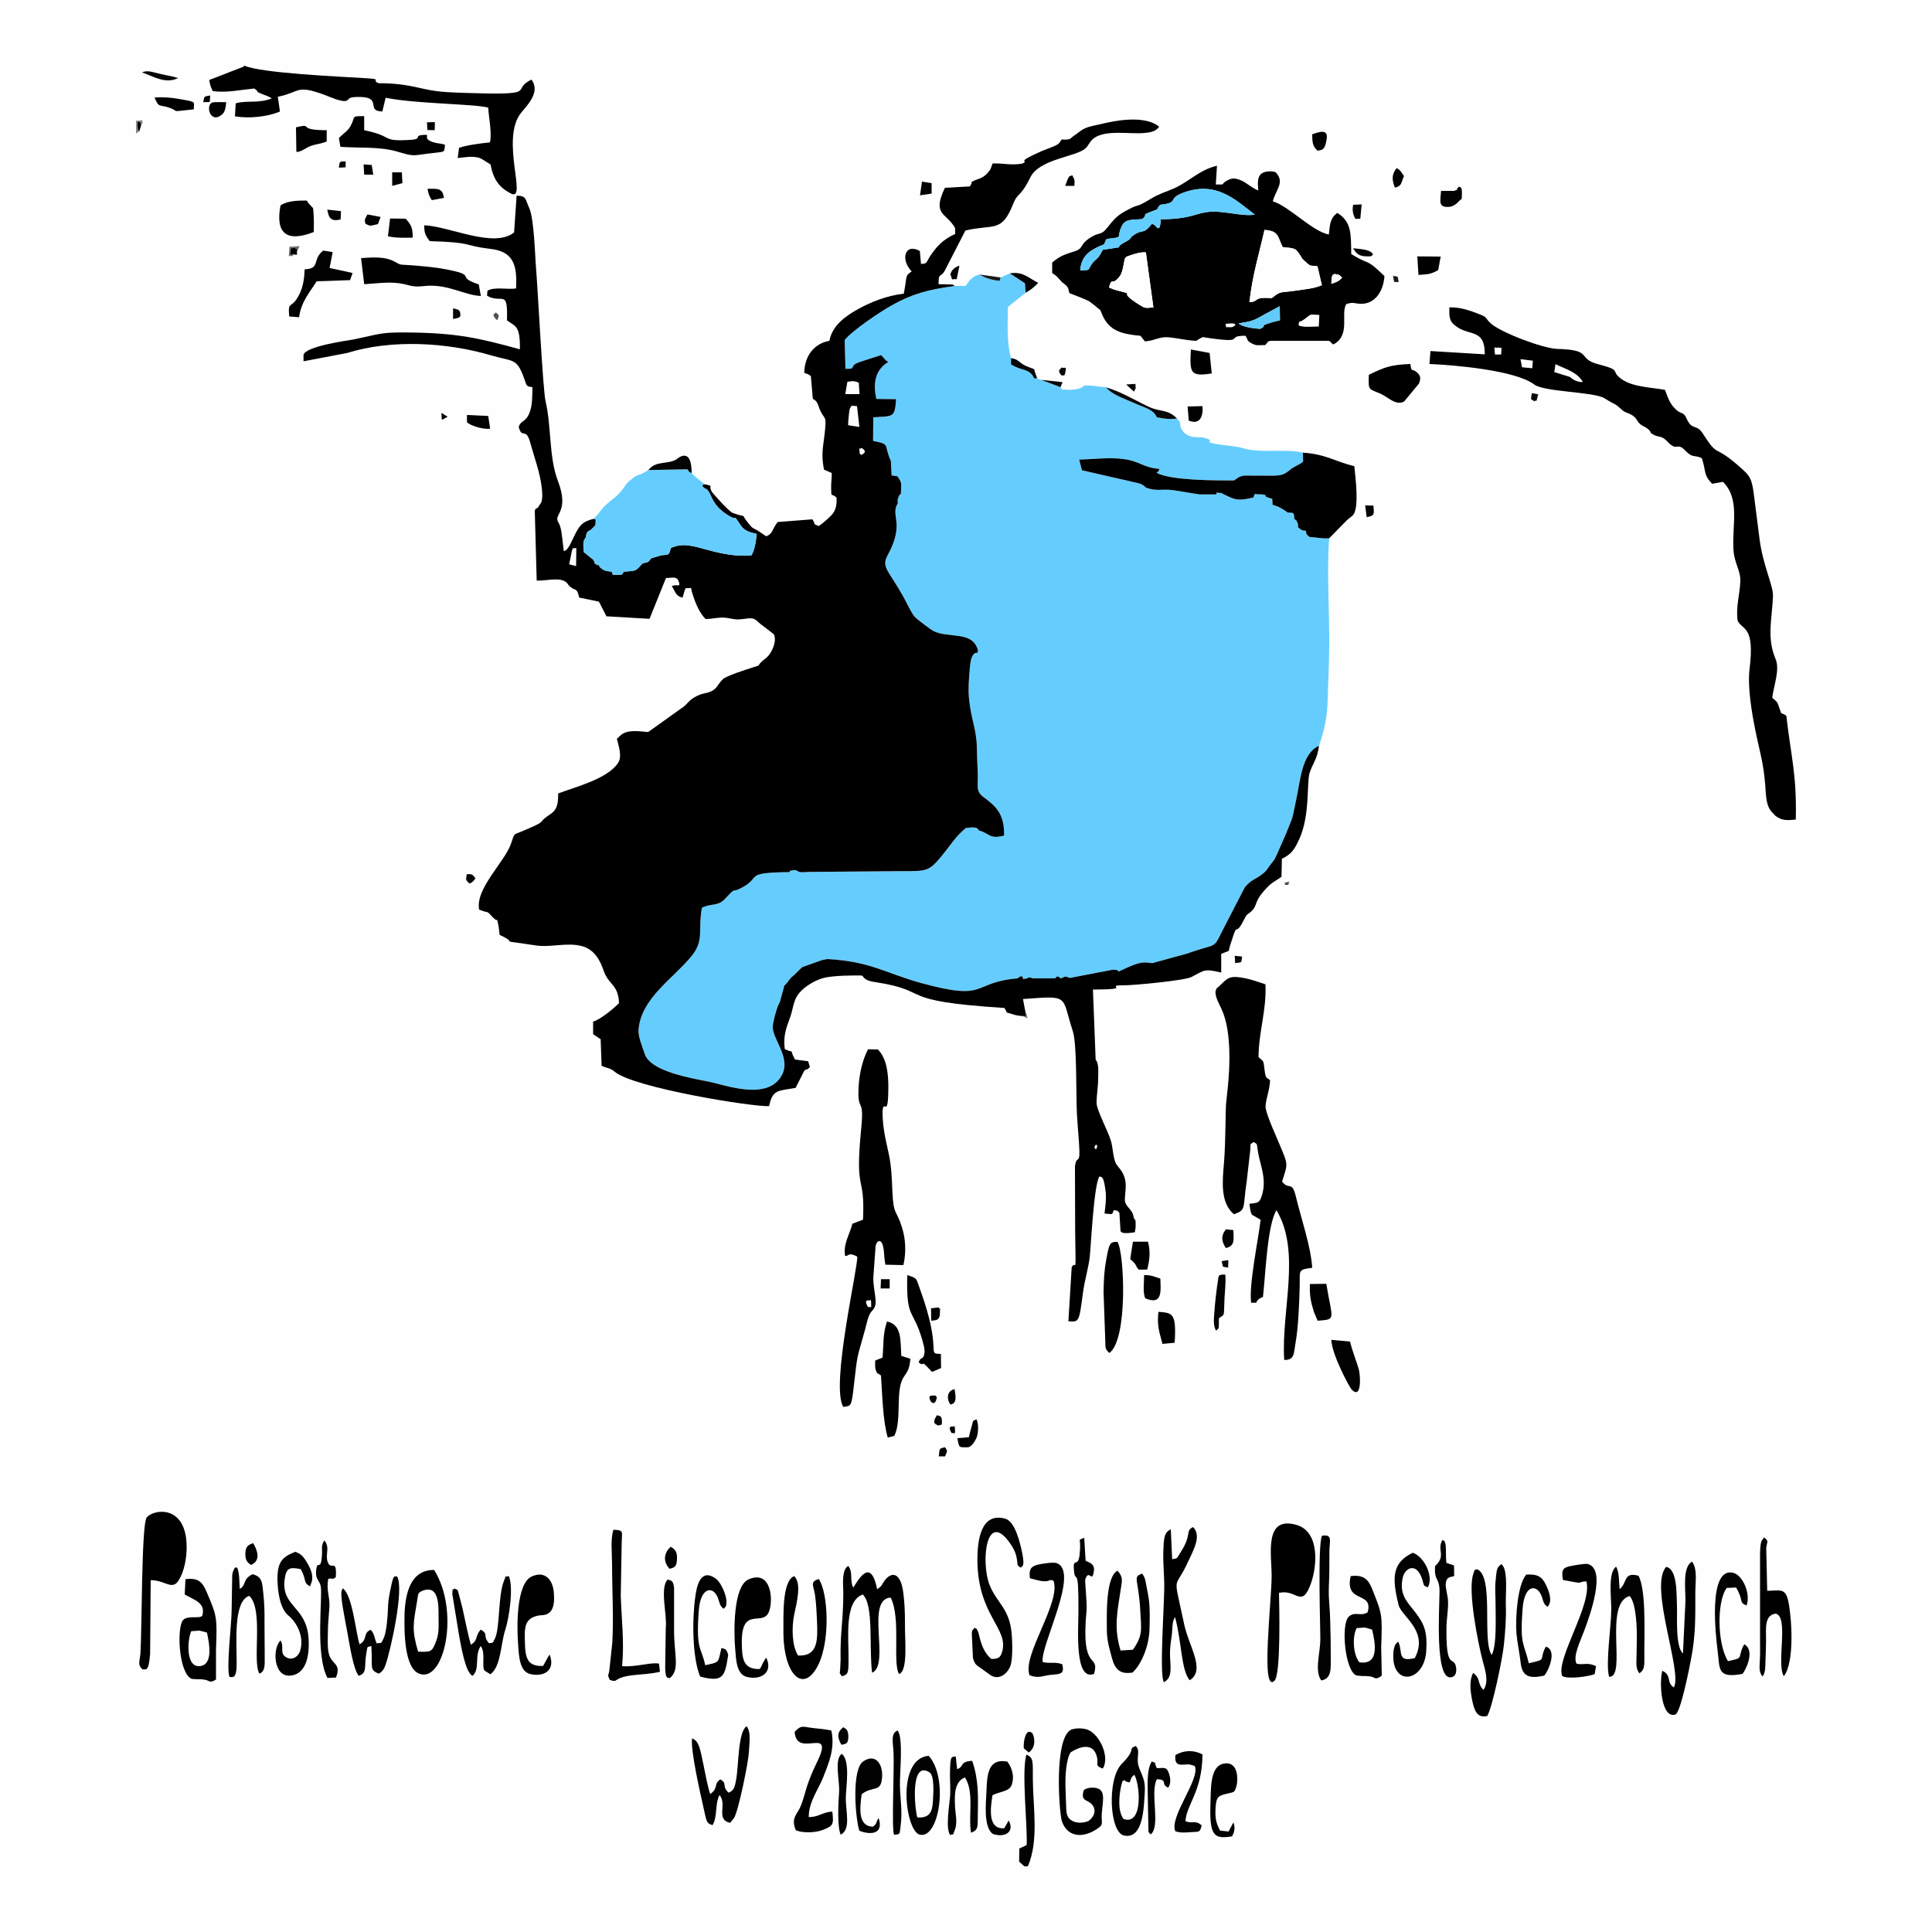 <?xml version="1.0" encoding="UTF-8"?>
<!DOCTYPE svg PUBLIC "-//W3C//DTD SVG 1.1//EN" "http://www.w3.org/Graphics/SVG/1.1/DTD/svg11.dtd">
<!-- Creator: CorelDRAW X6 -->
<svg xmlns="http://www.w3.org/2000/svg" xml:space="preserve" width="100mm" height="100mm" version="1.1" style="shape-rendering:geometricPrecision; text-rendering:geometricPrecision; image-rendering:optimizeQuality; fill-rule:evenodd; clip-rule:evenodd"
viewBox="0 0 10000 10000"
 xmlns:xlink="http://www.w3.org/1999/xlink">
 <defs>
  <style type="text/css">
   <![CDATA[
    .fil0 {fill:#FEFEFE}
    .fil2 {fill:black}
    .fil4 {fill:#020202}
    .fil7 {fill:#040404}
    .fil10 {fill:#050506}
    .fil9 {fill:#060606}
    .fil8 {fill:#080808}
    .fil12 {fill:#0A0A0A}
    .fil13 {fill:#1A1A1A}
    .fil17 {fill:#4A4A4A}
    .fil16 {fill:#515151}
    .fil5 {fill:#62CDFE}
    .fil6 {fill:#63CBFA}
    .fil1 {fill:#65CDFE}
    .fil14 {fill:#6D6D6D}
    .fil18 {fill:#727272}
    .fil15 {fill:#8A8A8A}
    .fil11 {fill:#FAFAFA}
    .fil3 {fill:#FEFEFE}
   ]]>
  </style>
 </defs>
 <g id="Warstwa_x0020_1">
  <rect class="fil0" width="10000" height="10000"/>
  <path class="fil1" d="M5179 1436l-5 18c-43,-5 -72,-14 -104,-33 -36,8 -52,29 -72,59l-56 0c-138,19 -218,40 -324,99 -68,38 -208,133 -246,181l4 149c67,2 7,-16 83,-38 35,-11 68,-23 102,-33l24 27c2,1 5,3 6,4 1,1 4,3 6,5 -73,44 -77,119 -61,191l102 1c-6,101 -18,86 -118,94l-1 122c94,20 52,15 92,104 3,-35 1,-14 10,-26l24 105c26,40 19,30 18,91 0,18 1,67 -16,49 -41,66 39,100 -52,268 -35,64 3,76 81,216 15,28 41,83 58,103 13,14 82,66 97,74 81,40 203,-3 231,100 -2,30 -11,-7 -32,36 -6,13 -10,49 -11,65 -4,46 -8,95 -4,143 9,107 40,165 41,257 1,45 3,90 5,136 2,66 -12,92 30,123 61,45 109,85 106,199 -76,20 -73,-11 -131,-27l-63 2c-11,-8 -21,13 -4,-14 -54,44 -82,93 -127,147 -62,74 -72,77 -201,76l-484 4c-31,1 -46,6 -65,-8 -7,21 10,3 -12,17l-24 -8c-236,3 -146,24 -238,76 -74,42 -26,-11 -97,64 -31,33 -62,24 -99,37 -18,6 -8,2 -19,8 -22,121 15,169 -58,255 -98,117 -257,215 -270,376 -3,35 20,88 32,125 30,93 251,127 333,144 81,16 306,103 378,-36 47,-90 -53,-188 -48,-251 2,-27 23,-108 36,-124 -13,-12 -9,1 -10,-20 0,-8 4,-18 7,-26 7,-15 17,-29 27,-41 26,-23 17,-27 50,-54l9 -32 33 -9 104 -37 27 -5c225,13 297,72 484,124 354,97 255,-3 500,-24 4,-3 28,-25 28,4l21 -4c6,-3 3,-4 16,-5 1,0 4,4 5,2 1,-2 4,2 5,3l119 0c13,-14 15,-12 27,-1l7 0c20,-10 18,-11 42,-1l224 -43c60,1 -13,28 76,-12 83,-37 95,-23 128,-22l182 -50c163,-59 127,-13 189,-135l107 -207c36,-43 50,-37 91,-69 18,-14 23,-21 36,-41 16,-22 24,-27 35,-51l49 -111c45,-115 28,-55 54,-176 23,-105 29,-244 119,-285 27,-77 43,-149 45,-239 3,-93 7,-181 8,-272 2,-176 -14,-394 0,-563 -25,2 -48,-1 -71,-4 -39,-5 -25,4 -47,-18 -1,1 -4,2 -4,1l-13 -3c-22,-17 -6,-14 -5,-17 -8,-5 -13,-9 -21,-15 -19,-12 -29,-19 -19,-43 -4,-34 1,-33 -35,-34 -26,11 -76,-10 -78,-40l-2 -31 -31 -10 -66 3c-81,18 -91,14 -153,-16 -15,-7 -7,-8 -24,-8 -23,0 -7,-13 -16,8l-10 21 -70 -5 -5 -16c-45,-6 -101,-17 -139,-22 -57,-8 -82,8 -140,-13 -37,4 -59,2 -94,-10 -4,-1 -35,-15 -36,-16 -29,-21 -18,-9 -5,-19l-196 -45 -14 -55c75,-2 155,-13 229,-3 85,11 103,45 186,51 -10,34 -15,2 -13,21 72,39 302,39 399,39l23 -16c24,-13 43,-9 79,-9 120,-2 141,10 188,-30 24,-21 44,-22 68,-43l-1 -46c-90,-22 -216,4 -306,-22 -43,-13 -100,-15 -145,-23 -73,-14 7,-12 -56,-31 -39,-11 -84,10 -120,-43 -16,-25 2,-34 -25,-58 -37,6 -68,1 -104,-6 -21,-42 -48,-43 -132,-80 -50,-22 -101,-39 -131,-75 -18,-2 -114,-16 -117,-7 -5,15 -61,22 -88,19 -36,-4 -15,8 -31,-13l-101 -38c-10,-4 -11,-2 -20,-10 -19,10 -16,-4 -26,-16 -27,-33 -59,-22 -109,-54l0 -32c-23,-82 -17,-175 -16,-265l92 -74 -4 -49 -78 -51 -48 21zm1309 1139l66 -3c-10,-16 -2,-9 -22,-13 -4,-1 -28,0 -38,-2l-6 18zm-193 -16l-85 0 5 16 70 5 10 -21zm-364 -35c-10,-10 -11,-13 -32,-21 -8,-3 -25,-6 -34,-8 -25,-6 -43,-11 -69,-16 -13,10 -24,-2 5,19 1,1 32,15 36,16 35,12 57,14 94,10zm831 240l-3 -17 -19 -2c-1,3 -17,0 5,17l13 3c0,1 3,0 4,-1zm-43 -34c-1,-18 2,-13 -6,-30 -5,-12 -6,-7 -13,-13 -10,24 0,31 19,43zm-54 -77c-25,-19 -48,-32 -78,-40 2,30 52,51 78,40zm-2018 -48c17,18 16,-31 16,-49 -5,5 -9,5 -12,16 -8,22 -4,11 -4,33zm-36 -219l4 75 30 4 -24 -105c-9,12 -7,-9 -10,26zm-501 2661l42 -41 -33 9 -9 32zm-74 141l24 -87c-10,12 -20,26 -27,41 -3,8 -7,18 -7,26 1,21 -3,8 10,20zm1030 -890c-8,-23 -46,-14 -67,-12 -17,27 -7,6 4,14l63 -2zm-944 207c-11,-1 -11,-3 -19,0 -22,6 -6,-9 -17,9l24 8c22,-14 5,4 12,-17z"/>
  <path class="fil2" d="M5665 5940c0,-16 18,-22 13,-2 -5,21 -13,2 -13,2zm-2719 -3019l15 -74c12,-11 -17,-8 22,-10 13,24 13,67 1,100l-43 1c-9,-34 -4,-6 5,-17zm1513 -603c22,15 25,22 0,37 -11,-12 -8,5 -10,-18 -3,-40 -2,-2 10,-19zm-69 -117c0,-20 2,-36 4,-57 4,-27 1,-25 14,-44l28 2 12 108 -58 -9zm-4 -225c28,-3 31,-7 59,5l4 59 -74 0 11 -64zm-736 531c-22,5 -4,-8 -16,9 26,25 19,5 36,32 17,28 22,67 86,111 75,52 28,-14 77,59 19,28 43,37 83,45 -2,37 -10,82 -26,111 -82,8 -158,-9 -228,-28 -72,-19 -130,-39 -190,-9 -9,34 -6,34 -49,37l-53 16c-17,22 -11,18 -44,26 -38,40 -26,38 -97,43l-10 15 -46 2 -7 -17c-18,-2 -29,-3 -42,-9 -1,-1 -14,-10 -14,-10 -15,-14 -3,1 -8,-13 -34,-13 -15,-2 -31,-30l-49 -39c-2,-32 -8,-54 10,-76 4,-20 3,-30 26,-39l24 -24c0,-25 8,-35 -12,-33 -55,15 -67,30 -91,75 -10,20 -17,34 -25,51 -9,19 -20,37 -36,41 -10,-89 -12,-124 -29,-151 -25,-41 60,-52 -1,-212 -48,-125 -33,-281 -64,-412 -14,-58 -40,-577 -49,-683 -6,-68 -10,-263 -36,-319 -21,-45 -13,-63 -65,-63l-13 190c-105,84 -332,-31 -465,-37 -1,46 10,56 28,82 235,7 168,23 313,40 120,13 141,83 134,205 -45,7 -113,-10 -148,12l-2 26c79,44 108,-40 103,127 42,32 69,24 67,150 -210,-58 -326,-84 -568,-87 -157,-2 -147,6 -293,36 -33,6 -249,35 -259,80l0 33 226 -43c230,-72 519,-55 747,13 112,32 130,13 167,113 17,44 8,46 45,51 -1,42 0,93 -14,129 -20,55 -47,41 -57,77 17,66 37,-3 60,83 21,77 50,151 59,231 3,24 5,53 -2,76l-17 26c-9,9 -13,3 -17,18l10 361c45,2 109,-16 144,3 18,10 14,15 26,26 31,29 37,2 50,59l102 21 39 76 223 13 85 -211c33,-1 55,-10 65,15 15,39 -10,13 -35,27 18,25 19,52 56,59l11 -38c1,-1 2,-4 3,-6 0,-1 2,-4 3,-5 40,3 21,-13 33,26 14,44 34,99 69,134 35,0 67,-10 100,-7 51,6 48,14 110,5 47,-7 48,7 77,30 24,19 44,32 67,52 16,34 -10,100 -46,126 -2,2 -8,6 -10,8l-9 8c-26,26 1,14 -46,29 -29,9 -137,44 -153,60 -30,29 -30,55 -76,69 -26,7 -36,7 -58,18 -47,22 -49,45 -81,64l-172 123c-49,-4 -110,-15 -145,19l-17 16c10,41 28,92 6,125 -55,83 -221,124 -310,158 2,89 -26,96 -59,120 -48,35 6,19 -121,73 -53,23 -44,7 -63,64 -32,97 -187,235 -166,344 65,26 27,-4 75,44 30,29 11,-19 24,34 3,11 5,40 7,53 116,53 -38,20 184,54 80,13 163,-17 242,4 61,16 93,69 112,126 26,77 76,70 80,169 -27,28 -95,84 -134,96l0 65 39 26 5 138c31,13 45,11 66,29 97,85 731,186 801,179 18,-86 44,-78 137,-94l45 -89c16,-14 9,2 29,-19l-9 -30 -68 -9c-39,-71 11,-23 -53,-54 -9,-67 7,-109 28,-165 12,-33 17,-81 36,-110 28,-46 100,-87 149,-96 59,-10 123,-10 184,-10 19,10 0,0 12,11 1,1 3,3 4,4 17,14 36,16 59,20 298,46 89,97 664,133 27,33 -9,16 38,31 20,7 37,10 56,11l19 1 -3 -19 -13 -70c246,-18 197,-20 258,167 22,68 16,328 21,424 3,64 11,134 13,196 2,68 -18,21 -23,83l1 332c4,260 4,140 -18,187l-17 279c54,3 55,9 75,-145 9,-70 30,-132 36,-194 5,-43 21,-374 50,-411 12,7 21,-9 32,81 4,38 -2,75 -6,111 43,3 38,10 48,-18 10,-10 -16,-11 19,-7l10 22 6 96 66 0 2 -70c-3,-42 -34,-50 -44,-81 -7,-23 10,-78 -1,-119 -11,-48 -38,-61 -49,-86 -13,-29 -14,-81 -24,-113 -15,-52 -74,-159 -74,-195 -1,-37 8,-85 8,-127 0,-28 5,-72 -10,-94 0,-2 -2,-3 -3,-5l-14 -362c225,-1 46,-22 160,-22 54,0 315,-25 350,-43 67,-34 63,-45 154,-23l0 -97 39 -15c5,-26 11,-40 18,-62 29,-94 14,-6 61,-100 18,-36 17,-23 40,-45 28,-26 14,-48 61,-101 45,-52 54,-47 93,-76l2 -93c50,-24 66,-49 91,-104 55,-123 37,-286 52,-339 16,-51 40,-70 49,-142 -90,41 -96,180 -119,285 -26,121 -9,61 -54,176l-49 111c-11,24 -19,29 -35,51 -13,20 -18,27 -36,41 -41,32 -55,26 -91,69l-107 207c-62,122 -26,76 -189,135l-182 50c-33,-1 -45,-15 -128,22 -89,40 -16,13 -76,12l-224 43c-12,13 20,11 -24,11 -34,0 -6,1 -18,-10l-7 0c-13,17 -12,22 -27,1l-119 0c-10,15 4,5 -15,6 -29,3 1,9 -11,-6l-21 4c0,0 -27,17 -28,-4 -245,21 -146,121 -500,24 -187,-52 -259,-111 -484,-124l-12 16 -15 -11 -104 37 -42 41c-33,27 -24,31 -50,54l-24 87c-13,16 -34,97 -36,124 -5,63 95,161 48,251 -72,139 -297,52 -378,36 -82,-17 -303,-51 -333,-144 -12,-37 -35,-90 -32,-125 13,-161 172,-259 270,-376 73,-86 36,-134 58,-255 11,-6 1,-2 19,-8 37,-13 68,-4 99,-37 71,-75 23,-22 97,-64 92,-52 2,-73 238,-76 11,-18 -5,-3 17,-9 8,-3 8,-1 19,0 19,14 34,9 65,8l484 -4c129,1 139,-2 201,-76 45,-54 73,-103 127,-147 21,-2 59,-11 67,12 58,16 55,47 131,27 3,-114 -45,-154 -106,-199 -42,-31 -28,-57 -30,-123 -2,-46 -4,-91 -5,-136 -1,-92 -32,-150 -41,-257 -4,-48 0,-97 4,-143 1,-16 5,-52 11,-65 21,-43 30,-6 32,-36 -28,-103 -150,-60 -231,-100 -15,-8 -84,-60 -97,-74 -17,-20 -43,-75 -58,-103 -78,-140 -116,-152 -81,-216 91,-168 11,-202 52,-268 0,-22 -4,-11 4,-33 3,-11 7,-11 12,-16 1,-61 8,-51 -18,-91l-30 -4 -4 -75c-40,-89 2,-84 -92,-104l1 -122c100,-8 112,7 118,-94l-102 -1c-16,-72 -12,-147 61,-191 -2,-2 -5,-4 -6,-5 -1,-1 -4,-3 -6,-4l-24 -27c-34,10 -67,22 -102,33 -76,22 -16,40 -83,38l-4 -149c38,-48 178,-143 246,-181 106,-59 186,-80 324,-99 -18,-11 -2,-6 -32,-8 -15,-1 -36,0 -52,-1 0,-65 9,-29 32,-70l107 -208c147,-34 187,13 246,-135 27,-68 35,-29 90,-140 46,-95 235,-106 284,-149 18,-15 24,-40 47,-55 63,-44 183,-18 263,-26 30,-3 55,-8 73,-32 -64,-53 -187,-39 -270,-21 -109,25 -108,20 -155,56l-21 15c-1,1 -3,3 -5,4 -15,10 6,2 -15,10 -13,4 -24,3 -39,2 -15,21 -10,22 -42,36 -22,9 -40,16 -61,24 -152,67 -56,44 -101,65 -63,10 -95,-3 -153,-1 -9,18 -6,24 -17,38 -27,37 -53,40 -72,48 -39,19 -6,-1 -29,33l-129 7c-62,128 -6,130 36,184 20,25 17,23 17,55 -63,28 -99,67 -133,120 -17,28 -12,34 -44,35l-6 -67c-79,-43 -101,46 -42,106 -37,25 -22,19 -41,115 -87,10 -170,43 -235,79 -69,38 -135,86 -150,165 -78,14 -129,77 -130,166 3,1 15,5 17,6 17,9 8,4 17,11l10 115c2,7 7,5 10,8 9,9 6,5 12,14 7,11 10,28 17,42 22,46 31,25 25,93 -7,84 -24,124 -6,212l40 17c1,24 -4,55 -3,78 2,56 -3,21 28,50 3,71 -20,88 -71,131 -1,1 -3,3 -5,4l-16 12c-36,-15 -13,-5 -33,-35l-180 14c-36,49 -21,56 -59,74l-43 -29c-27,-16 -26,-10 -45,-33 -56,-68 3,-27 -85,-59 -21,-7 -105,-104 -106,-106 -26,-39 13,-31 -37,-42zm633 2457l-27 5 15 11 12 -16zm1059 100c-1,-1 -4,-5 -5,-3 -1,2 -4,-2 -5,-2 -13,1 -10,2 -16,5 12,15 -18,9 11,6 19,-1 5,9 15,-6zm-47 4c0,-29 -24,-7 -28,-4 1,21 28,4 28,4zm242 -6c-24,-10 -22,-9 -42,1 12,11 -16,10 18,10 44,0 12,2 24,-11zm-49 1c-12,-11 -14,-13 -27,1 15,21 14,16 27,-1zm-2542 -2142c-9,11 -14,-17 -5,17l43 -1c12,-33 12,-76 -1,-100l-1 93 -36 -9zm2854 3453c2,1 4,1 5,3 5,10 56,4 69,1 2,-13 5,-27 4,-40 -1,-29 1,-18 -10,-34l-2 70 -66 0zm-6 -96l-10 -22c-35,-4 -9,-3 -19,7 29,8 11,-4 29,15z"/>
  <path class="fil2" d="M6721 1684c7,-34 -6,-5 32,-33 39,-29 20,-23 76,-21l-3 60c-32,0 -80,6 -105,-6zm-377 9c10,-12 -22,-17 26,-19 28,-2 23,9 24,10 -21,14 -19,9 -50,9zm67 -19c53,-9 73,-11 117,-37 29,-17 66,-35 96,-52l1 73c-19,4 -40,9 -60,16 -55,19 3,5 -42,28 -1,0 -86,-4 -112,-28zm-671 -186c16,-57 13,-7 51,-52 16,-18 20,-41 25,-68 8,-41 4,-36 45,-50 26,-8 43,-13 70,-12l39 285c-43,4 -43,5 -72,-13 -133,-83 5,-43 -131,-79l-27 -11zm727 76c15,-138 50,-250 78,-374 73,5 67,32 94,89 68,7 66,4 95,49 11,17 2,7 15,19l13 12c1,1 3,3 4,4 21,16 11,10 53,15l23 98c-41,18 -88,21 -133,28 -77,12 -79,1 -116,31l-10 8c-103,-7 -61,18 -116,21zm424 -95c2,-55 7,-41 14,-51 30,3 26,5 42,19 -17,19 -31,24 -56,32zm-886 -409c103,-11 32,-30 121,-63 168,-61 265,34 369,114 -72,11 -165,-25 -251,-13 -61,9 -89,36 -236,37 0,8 -1,22 -3,29 -5,20 0,7 -9,18 -23,-13 -10,-17 -34,-23 -48,59 -44,24 -93,57 -26,18 -10,18 -44,36 -79,42 31,17 -117,41 -10,17 -13,26 -22,37 -13,15 -18,15 -30,30 -29,36 -5,40 -65,39 6,-71 45,-100 99,-124 41,-18 15,0 38,-38 93,-13 46,2 78,-66 19,-40 55,-32 106,-37 35,-28 -11,-17 48,-39 49,-18 17,-5 45,-35zm-559 299l0 54c30,21 18,12 47,43 8,9 7,6 14,12l14 12c10,12 9,18 14,37 34,14 70,26 102,42l29 22c41,37 20,6 41,52 35,78 96,96 196,105l23 29c54,-4 74,-26 125,-21 51,5 88,16 141,18l12 -8c29,-16 19,-11 41,-8 218,32 90,-11 202,-10 15,25 4,24 33,40 25,13 34,8 69,8l8 -10c15,-12 -8,-5 20,-12l300 0c16,6 16,19 26,18 88,-48 36,-155 64,-206 1,-1 4,-5 5,-3 1,2 4,-2 6,-2 30,-7 29,-1 57,1 77,7 125,-59 131,-143 -104,-100 -67,-49 -172,-114 -2,-104 3,-166 -72,-213 -39,28 -38,63 -44,112 -87,-17 -206,-147 -290,-172 15,-60 65,-99 14,-151 -17,-6 -54,-7 -73,8 -24,19 -18,57 -16,87 -40,-16 -62,-43 -96,-55 -28,-10 -39,-10 -65,3 -39,20 0,22 -59,21l6 -97c-89,20 -144,82 -222,117 -41,18 -80,29 -117,52 -91,55 -56,24 -115,55 -63,31 -80,54 -115,98 -31,39 -36,20 -80,46 -69,41 -34,59 -94,77 -54,16 -77,28 -110,56z"/>
  <path class="fil2" d="M8193 1977c-26,3 -54,-13 -67,-26l-81 -25 6 -41c57,27 112,41 142,92zm-323 -118l64 8 -3 39 -53 -5 -8 -42zm-115 -61c19,11 18,-20 15,37l-32 0c-6,-59 -4,-27 17,-37zm-70 36l-281 -17 -5 67c125,5 444,32 542,106 51,39 310,38 363,71 70,44 47,20 91,60 18,16 24,13 46,24 38,21 27,36 55,55 10,8 17,7 32,19 26,22 3,15 29,30 32,18 41,2 74,37 54,57 45,-4 95,49 37,38 43,17 83,37 22,67 7,85 53,132l56 -10c88,88 48,214 54,345 3,76 38,112 36,170 -3,69 -24,133 -14,204 26,51 89,25 62,247 -12,93 11,227 29,317 22,110 43,169 52,289 4,55 4,105 34,137l20 21c34,25 63,22 104,18 5,-235 -23,-314 -49,-537 -35,-26 -19,7 -37,-43 -10,-26 -4,-22 -26,-42 -1,-1 -4,-3 -5,-4 -1,-1 -3,-2 -5,-4 8,-65 41,-146 17,-202 -47,-110 -17,-213 -13,-325 2,-53 -53,-160 -70,-298 -9,-70 -18,-141 -27,-212 -12,-100 -20,-110 -77,-160 -137,-121 -106,-41 -188,-169 -34,-55 -56,-15 -84,-77 -19,-43 -27,-20 -59,-52 -29,-27 -39,-59 -54,-99 -69,-13 -167,-14 -225,-56 -62,-44 8,-43 -118,-76 -118,-30 -23,-75 -214,-80 -74,-2 -296,-86 -346,-133 -29,-27 -13,-29 -56,-46 -49,-19 -100,-38 -157,-36 0,11 -1,37 1,47 5,30 19,41 44,58 65,41 140,10 138,138z"/>
  <path class="fil2" d="M6291 5133c3,68 55,80 69,254 9,105 -1,214 -13,317 -5,40 -2,202 -12,319 -8,93 -19,203 52,262 66,-24 44,-29 66,-171l18 -158c4,-42 -6,-28 18,-45 27,17 10,1 29,84 16,66 35,120 14,191 -13,43 -22,39 -65,45 3,19 4,44 14,57l38 22c1,1 4,2 6,3 -12,104 -62,340 -49,430 46,1 16,-1 37,-16 1,-1 3,-3 4,-4 2,-1 4,-3 5,-3 2,-2 13,-6 15,-7 13,-108 22,-373 70,-449 129,216 24,516 40,775 54,1 49,-33 58,-84 9,-51 13,-98 16,-149 3,-48 5,-96 6,-144 3,-86 -14,-90 65,-100 -7,-111 -57,-254 -84,-366 -21,-90 -37,-32 -72,-81 34,-107 34,-77 -38,-250 -13,-30 -39,-91 -46,-125 -8,-31 20,-92 22,-149 -18,-15 -23,-5 -29,-55 -6,-50 -4,-40 -26,-60 -1,-1 -3,-2 -5,-4 1,-133 42,-241 36,-377 -46,-15 -90,-33 -149,-38 -43,-3 -55,14 -87,44 -23,23 -12,3 -23,32z"/>
  <path class="fil1" d="M3070 2686c20,-2 12,8 12,33l0 26 -24 -2c-3,19 -12,52 -26,39 -18,22 -12,44 -10,76l49 39c38,3 28,3 31,30 5,14 -7,-1 8,13 0,0 13,9 14,10 13,6 24,7 42,9l63 0c71,-5 59,-3 97,-43l-1 -8c6,-9 1,-6 11,-11 9,-4 23,-6 34,-7l53 -16c15,-19 36,-37 49,-37 60,-30 118,-10 190,9 70,19 146,36 228,28 16,-29 24,-74 26,-111 -40,-8 -64,-17 -83,-45 -49,-73 -2,-7 -77,-59 -64,-44 -69,-83 -86,-111 -17,-27 -10,-7 -36,-32 12,-17 -6,-4 16,-9 -27,-19 -49,-36 -70,-58 -10,-8 -7,3 -22,-20l-202 4c-52,33 -50,19 -78,40 -55,43 -31,36 -73,80 -24,26 -47,39 -73,64 -28,27 -30,42 -62,69zm353 188c43,-3 40,-3 49,-37 -13,0 -34,18 -49,37zm-97 42c33,-8 27,-4 44,-26 -11,1 -25,3 -34,7 -10,5 -5,2 -11,11l1 8zm-97 43l-63 0 7 17 46 -2 10 -15zm-127 -32c-3,-27 7,-27 -31,-30 16,28 -3,17 31,30zm-44 -184l24 2 0 -26 -24 24zm-26 39c14,13 23,-20 26,-39 -23,9 -22,19 -26,39z"/>
  <path class="fil2" d="M4509 6747c2,34 -3,12 -16,19 -23,-39 -2,-33 0,-36 17,7 15,-16 16,17zm-42 -434l-55 21c-15,58 -48,104 -38,166 20,5 13,-22 63,4 7,45 -140,671 -72,778 40,-6 42,3 55,-114 19,-164 13,-127 57,-284 8,-28 15,-72 33,-95l9 -10c33,-38 -7,-106 3,-189l10 -140c6,-32 36,-47 43,27 2,25 3,45 8,69l93 2c15,-65 12,-136 -8,-197 -30,-95 -43,-58 -49,-182 -3,-75 -5,-137 -21,-207 -16,-72 -30,-131 -30,-209 6,-77 30,56 30,-136 -1,-72 -11,-141 -54,-185l-51 -1c-28,53 -45,124 -49,196 -7,137 30,46 14,210 -35,353 20,228 9,476z"/>
  <path class="fil2" d="M1083 414c4,29 10,40 18,57 67,11 144,-6 215,-13 34,23 -5,10 41,29 20,8 30,10 50,22 -67,28 -132,9 -187,26l-4 67c73,13 172,2 233,-25l-11 -76c119,-25 93,-64 239,-11 29,11 95,41 117,31 17,-8 5,-17 48,-19 149,-6 44,73 137,75l17 -71c160,32 455,31 531,51 3,53 20,132 9,180 -56,6 -113,13 -160,28l-7 53c33,-3 65,-10 98,-4 24,3 32,14 72,37 15,80 46,120 106,151 87,43 -57,-282 52,-418 29,-36 103,-107 54,-172 -118,57 64,83 -373,68 -92,-4 -123,-6 -207,-25 -67,-16 -137,-25 -210,-24 -43,-15 22,-21 -63,-26 -146,-9 -542,-26 -633,-65 -2,1 -3,2 -4,5l-178 69z"/>
  <path class="fil2" d="M5796 2479c26,5 44,10 69,16 9,2 26,5 34,8 21,8 22,11 32,21 58,21 83,5 140,13 38,5 94,16 139,22l85 0c9,-21 -7,-8 16,-8 17,0 9,1 24,8 62,30 72,34 153,16l6 -18c10,2 34,1 38,2 20,4 12,-3 22,13l31 10 2 31c30,8 53,21 78,40 36,1 31,0 35,34 7,6 8,1 13,13 8,17 5,12 6,30 8,6 13,10 21,15l19 2 3 17c22,22 8,13 47,18 23,3 46,6 71,4l91 -93c13,-12 29,-21 36,-32 28,-45 8,-194 3,-248 -94,-22 -149,-63 -266,-70l1 46c-24,21 -44,22 -68,43 -47,40 -68,28 -188,30 -36,0 -55,-4 -79,9l-23 16c-97,0 -327,0 -399,-39 -2,-19 3,13 13,-21 -83,-6 -101,-40 -186,-51 -74,-10 -154,1 -229,3l14 55 196 45z"/>
  <path class="fil2" d="M6620 8245c91,-23 118,87 167,-54 29,-84 46,-262 -76,-298 -170,-49 -129,152 -129,264 0,131 -58,615 15,542 34,-34 24,-402 23,-454z"/>
  <path class="fil2" d="M738 8641c20,-2 31,13 39,-80l3 -382c76,-1 112,58 147,-3 27,-44 40,-115 39,-172 -2,-221 -175,-192 -207,-149 -27,38 -24,573 -32,701 -3,41 -17,61 11,85z"/>
  <path class="fil2" d="M4365 8242c0,150 -17,207 -14,348 0,17 -2,28 -2,43 -1,36 -8,18 8,43 35,-8 35,-20 35,-94 1,-102 -23,-296 74,-329 58,58 31,272 48,405 96,-40 -37,-381 96,-389 55,107 8,343 44,396 48,-19 28,-184 30,-270 0,-53 -2,-98 -8,-147 -13,-111 -61,-116 -98,-66 -17,24 -10,25 -38,44 -36,-183 -109,-24 -124,-9l-5 -12c-11,-48 3,-65 -20,-100 -37,20 -26,101 -26,137z"/>
  <path class="fil2" d="M8724 8284l-13 274c-40,-33 -29,-192 -31,-240 -3,-63 4,-196 -56,-208 -91,101 86,544 40,624 -41,-25 -9,-63 -60,-86 -17,66 -5,250 68,226 27,-9 74,-249 81,-288 24,-122 22,-217 22,-344 0,-55 12,-120 -17,-159 -50,27 -34,140 -34,201z"/>
  <path class="fil2" d="M7741 8301c0,69 7,217 -20,265 -52,-75 15,-411 -77,-444 -15,11 -6,-11 -18,24 -31,86 25,361 48,449 10,39 29,93 14,133 -4,12 -8,16 -10,19 -34,-36 -12,-58 -53,-88 -21,39 -15,92 -5,142 10,46 22,94 78,81 27,-47 78,-293 86,-367 7,-70 13,-141 10,-214 -1,-58 10,-155 -14,-195l-8 -10c-25,17 -25,24 -31,88 -4,41 0,76 0,117z"/>
  <path class="fil3" d="M6467 1564c55,-3 13,-28 116,-21l10 -8c37,-30 39,-19 116,-31 45,-7 92,-10 133,-28l-23 -98c-42,-5 -32,1 -53,-15 -1,-1 -3,-3 -4,-4l-13 -12c-13,-12 -4,-2 -15,-19 -29,-45 -27,-42 -95,-49 -27,-57 -21,-84 -94,-89 -28,124 -63,236 -78,374z"/>
  <path class="fil4" d="M5131 8587c-57,-50 -60,-125 -69,-142 -12,-24 0,-7 -17,-20l-9 10c-4,9 -3,-4 -6,20l6 127c8,26 12,34 36,49l54 39c47,31 91,-11 104,-48 13,-37 10,-130 6,-172 -14,-127 -74,-150 -113,-244 -49,-120 -18,-408 113,-206 9,15 18,30 24,53 12,51 -2,45 23,61 9,-9 22,-4 8,-75 -11,-55 -37,-163 -87,-178 -127,-36 -145,112 -145,211 0,292 167,357 127,481 -9,28 -20,33 -55,34z"/>
  <path class="fil5" d="M6005 1060c-28,30 4,17 -45,35 -59,22 -13,11 -48,39 -51,5 -87,-3 -106,37 -32,68 15,53 -78,66 -23,38 3,20 -38,38 -54,24 -93,53 -99,124 60,1 36,-3 65,-39 12,-15 17,-15 30,-30 9,-11 12,-20 22,-37 148,-24 38,1 117,-41 34,-18 18,-18 44,-36 49,-33 45,2 93,-57 24,6 11,10 34,23 9,-11 4,2 9,-18 2,-7 3,-21 3,-29 147,-1 175,-28 236,-37 86,-12 179,24 251,13 -104,-80 -201,-175 -369,-114 -89,33 -18,52 -121,63z"/>
  <path class="fil2" d="M6067 8070l-7 -154c-37,16 -36,51 -39,121 -1,51 4,103 5,154 3,88 -27,474 -2,516 53,-26 29,-98 32,-160 1,-32 6,-60 10,-91 3,-27 0,-64 16,-86 35,128 31,275 76,327 84,-53 -5,-175 -29,-291 -57,-269 -51,-172 13,-307 34,-73 80,-150 33,-195 -43,22 -2,37 -67,135 -17,26 -11,28 -41,31z"/>
  <path class="fil2" d="M1885 1471c53,-3 107,-11 161,-7 69,5 76,25 145,17 124,-15 209,47 298,51l-11 -60c-111,-36 -28,-45 -119,-67 -52,-13 -106,-21 -160,-26 -29,-3 -58,-5 -86,-7 -54,-3 -37,-1 -75,-20 -48,-25 -113,-20 -169,-16l16 135z"/>
  <path class="fil2" d="M2164 8549c-34,-116 -25,-144 -5,-263 6,-31 1,-41 25,-51 89,-37 86,74 86,134 0,55 4,85 -15,132 -20,50 -25,50 -91,48zm83 -423c-123,-1 -149,123 -153,226 -2,88 -3,281 76,311 130,50 211,-324 77,-537z"/>
  <path class="fil2" d="M4238 8173c-49,15 -26,34 -19,86 6,44 8,91 10,136 3,89 7,179 -98,174 -33,-50 -33,-148 -21,-208 16,-75 39,-165 1,-203 -65,23 -55,219 -56,279 -3,230 104,338 182,177 61,-129 49,-370 1,-441z"/>
  <path class="fil2" d="M5633 9426c-28,11 -66,13 -92,-7 -23,-17 -22,-47 -23,-81 -2,-64 -7,-124 1,-188 3,-25 11,-65 23,-80 0,0 102,-71 132,12 19,52 -15,54 34,72 40,-64 -23,-190 -88,-204 -26,-6 -53,-5 -74,2 -93,39 -64,437 -49,477 27,74 98,89 174,42 48,-29 27,-32 32,-88 6,-69 24,-129 -46,-130 -23,-1 -36,5 -47,12 -19,61 19,47 43,76 26,32 6,68 -20,85z"/>
  <path class="fil2" d="M5729 8437c0,54 14,99 27,147 15,56 42,84 106,73 45,-41 86,-136 88,-228 1,-55 3,-101 -4,-154 -4,-23 -7,-42 -12,-65 -5,-29 -7,-44 -22,-65 -52,18 -19,25 -10,190 5,100 15,128 -38,204l-64 4c-36,-120 -17,-199 1,-317 7,-43 13,-65 -17,-96 -63,33 -55,238 -55,307z"/>
  <path class="fil2" d="M7063 8424c12,2 30,8 39,11 17,70 38,185 -66,169 -32,-39 -38,-131 -14,-177l41 -3zm16 -79c-36,24 -66,-7 -98,23 -41,39 -20,274 37,303 33,7 44,2 73,6 30,5 25,21 59,-2 1,-1 2,-6 2,-4l-3 -143c6,-174 6,-171 -47,-304 -19,-48 -44,-75 -111,-66 -33,145 119,75 88,187z"/>
  <path class="fil2" d="M1032 8440c11,2 30,8 39,10 13,57 35,175 -44,174 -67,-2 -56,-142 -37,-181l42 -3zm-76 -187c50,29 110,43 91,110 -13,17 -72,-3 -98,21 -35,32 -26,278 44,306 27,3 42,0 66,4 27,4 25,21 59,-1l0 -154c6,-167 6,-172 -48,-298 -20,-48 -41,-77 -110,-67l-4 79z"/>
  <path class="fil2" d="M4568 7027l-38 15c0,16 -2,35 3,49 8,24 6,11 27,29 7,100 9,231 35,321l34 -9c41,-83 3,-238 49,-305 22,-32 30,-45 34,-94l-47 -15c-5,-80 4,-162 -74,-178 -23,72 -16,108 -23,187z"/>
  <path class="fil4" d="M1950 8506c-14,-28 -9,-46 -31,-70 -41,14 -15,52 -58,75 -20,-61 -36,-255 -87,-290 -1,3 -3,3 -3,7 -1,4 -3,5 -3,7 -7,28 14,128 31,220 10,56 31,190 58,219 45,-15 27,-46 39,-116 8,-47 3,-28 26,-39 8,113 -13,123 39,144 20,-13 27,-24 35,-47 25,-71 98,-395 59,-457 -15,5 -17,-19 -35,73 -7,31 -11,61 -12,94 -1,37 -7,121 -22,153 -16,34 -10,22 -36,27z"/>
  <path class="fil4" d="M2531 8505c-35,-39 0,-47 -43,-70 -30,33 -12,55 -51,78 -12,-42 -25,-104 -35,-151 -5,-25 -11,-51 -18,-76 -20,-75 -11,-51 -32,-64 -14,20 -6,-26 -11,28l35 214c9,47 32,194 70,210 40,-35 8,-102 42,-154 27,34 4,105 20,127l30 19c55,-38 54,-161 77,-229 20,-61 44,-218 19,-279 -27,9 -9,-16 -26,26 -30,74 -20,238 -45,294 -16,34 -11,23 -32,27z"/>
  <path class="fil4" d="M3582 8998c-8,62 41,277 59,357 17,75 14,81 47,92 27,-44 11,-106 36,-156 42,49 -22,126 55,144l21 -26c24,-43 74,-291 76,-338 1,-38 14,-107 -12,-136 -45,32 -40,202 -54,278 -7,35 -9,54 -39,66 -38,-36 -3,-47 -43,-69 -37,26 -7,44 -52,76 -14,-40 -26,-109 -36,-157 -15,-68 -20,-119 -58,-131z"/>
  <path class="fil2" d="M4113 8964c10,147 221,-49 109,171 -15,31 -33,74 -44,108 -12,37 -22,82 -38,115 -18,36 -46,56 -21,115 35,16 101,13 136,0 58,-22 61,-28 53,-96 -49,1 -70,29 -122,28 0,-79 49,-141 75,-206 29,-75 62,-149 42,-242 -35,-8 -69,-9 -105,-14 -49,-8 -54,-11 -85,21z"/>
  <path class="fil2" d="M3966 8580c-1,2 -3,2 -4,5l-13 22c-8,16 -7,18 -17,32 -77,1 -90,-41 -92,-117 -9,-216 103,-102 138,-175 26,-53 19,-226 -104,-172 -80,36 -76,274 -69,356 5,59 6,136 62,149 75,18 135,-26 99,-100z"/>
  <path class="fil2" d="M2845 8565c-2,1 -4,1 -4,4l-30 54c-79,3 -92,-38 -94,-118 -3,-82 -3,-128 70,-143 22,-5 94,13 79,-125 -7,-62 -46,-107 -112,-78 -84,35 -79,270 -72,355 4,61 8,138 63,151 76,17 130,-24 100,-100z"/>
  <path class="fil2" d="M9123 8678c1,-2 3,-8 4,-6 0,1 3,-5 3,-7 4,-14 3,-6 6,-23 1,-5 2,-38 2,-45 2,-33 2,-67 3,-100 1,-63 -12,-136 50,-145 70,17 2,259 42,324 58,-73 40,-312 23,-389 -15,-69 -43,-54 -109,-53l-5 -221c4,-36 15,-35 -11,-55 -1,2 -4,2 -4,5 -2,10 -15,-4 -17,75l0 458c0,33 1,66 -1,98 -3,46 -3,62 14,84z"/>
  <path class="fil4" d="M3168 8097c0,131 9,283 1,408l-15 141c-5,34 -12,16 2,49 49,17 10,-10 117,-24 48,-5 99,-7 143,-18l-5 -42c-40,-9 -120,19 -191,13 12,-126 -3,-240 -7,-365l5 -281c2,-52 10,-58 -43,-60 -16,51 -7,120 -7,179z"/>
  <path class="fil4" d="M8340 8327c0,91 -31,290 -11,352 93,4 -31,-380 106,-418 30,32 36,135 37,185 1,35 -1,74 -1,110 0,49 -7,76 14,105 33,-21 25,-49 26,-113 0,-106 9,-319 -30,-392 -70,-19 -61,24 -85,56 -10,12 -1,4 -13,13 -4,-42 -1,-85 -18,-116 -43,30 -25,159 -25,218z"/>
  <path class="fil4" d="M1452 8491c-43,41 -37,188 49,182 86,-6 102,-108 96,-194 -11,-165 -141,-162 -124,-302 8,-63 26,-67 84,-55 32,58 10,69 48,89l10 -29c5,-32 -6,-58 -20,-84 -21,-36 -32,-54 -67,-66 -66,27 -92,50 -92,142 1,61 12,152 57,188 42,35 84,109 60,184 -9,27 -36,48 -66,35 -45,-21 -13,-56 -35,-90z"/>
  <path class="fil4" d="M7323 8582c-95,24 -60,-34 -86,-85 -11,10 -16,12 -22,37 -4,16 -4,39 -3,55 11,138 159,110 170,-41 7,-103 -10,-143 -59,-206 -37,-49 -83,-87 -62,-178 11,-47 70,-83 101,12 10,34 4,30 28,40 31,-50 -12,-154 -77,-179 -108,51 -109,129 -74,270 15,61 158,134 84,275z"/>
  <path class="fil4" d="M1199 8335c0,66 -29,302 -11,345 16,-1 37,15 37,-73 0,-105 -18,-320 65,-347 76,70 14,342 53,403 34,-16 26,-48 27,-115 0,-51 -1,-103 -1,-153 1,-53 -1,-98 -6,-147 -6,-56 -5,-87 -56,-100 -54,27 -30,56 -66,76 -1,-20 -2,-39 -3,-59 -1,-9 -2,-21 -4,-30 -12,-43 1,-5 -12,-24 -12,11 -4,-2 -13,16 -4,8 -6,18 -7,25l-3 183z"/>
  <path class="fil2" d="M8090 8178c129,25 64,9 121,7 33,118 -161,405 -125,490 31,19 144,1 168,-10l7 -41c-45,-22 -65,-4 -101,-13 -20,-39 20,-116 40,-171 28,-75 118,-321 17,-345 -11,-3 -70,7 -88,11 -42,8 -48,23 -39,72z"/>
  <path class="fil4" d="M5331 8169c10,3 53,14 63,15 47,4 32,-13 59,-2 40,113 -164,386 -124,489 48,18 65,3 109,-2 48,-4 74,-2 60,-55 -39,-14 -61,-2 -101,-11 -15,-83 197,-473 70,-513 -18,-5 -77,4 -97,9 -36,10 -45,26 -39,70z"/>
  <path class="fil2" d="M5742 7003c97,-69 78,-520 42,-575 -40,-1 -43,7 -59,98 -10,52 -12,107 -13,161l9 256c1,32 -2,39 21,60z"/>
  <path class="fil2" d="M1754 715l8 45c99,7 201,-2 292,24 102,30 72,20 205,6 42,-5 41,-1 44,-41 -21,-7 -37,-6 -58,-12 -72,-22 -1,-45 -61,-38 -46,5 13,23 -78,26 -134,6 -69,-20 -221,-51l0 -73c-72,1 -41,-2 -71,52 -15,27 -35,35 -60,62z"/>
  <path class="fil4" d="M5846 9226c13,-24 3,-21 25,-40 29,45 48,261 -53,230 -7,-9 -2,6 -14,-22 -20,-46 -8,-133 6,-175 26,-11 -5,-1 36,7zm32 -189c-45,20 9,11 -72,93 -77,77 -64,357 13,371 97,18 101,-138 106,-218 4,-62 -6,-76 -27,-128 -24,-58 10,-90 -20,-118z"/>
  <path class="fil4" d="M6843 7949c-24,38 -8,501 -9,539 -1,70 -31,161 5,210 55,-10 49,-62 49,-125 0,-63 -1,-124 -3,-187 -1,-59 -9,-105 -7,-170 3,-63 3,-124 3,-187 0,-52 19,-89 -38,-80z"/>
  <path class="fil3" d="M5740 1488l27 11c136,36 -2,-4 131,79 29,18 29,17 72,13l-39 -285c-27,-1 -44,4 -70,12 -41,14 -37,9 -45,50 -5,27 -9,50 -25,68 -38,45 -35,-5 -51,52z"/>
  <path class="fil2" d="M7085 1940c-3,84 -1,71 61,98 40,18 77,62 121,41l77 -93c10,-24 10,-39 -6,-55 -29,-29 -32,2 -38,-47 -106,4 -136,18 -215,56z"/>
  <path class="fil4" d="M7993 8673c20,-21 70,-132 8,-150 -39,74 12,63 -88,86 -24,-107 -47,-88 -32,-283 10,-131 77,-125 99,-63 10,29 8,38 30,54 26,-28 10,-76 -7,-111 -20,-43 -42,-60 -103,-56 -45,51 -57,219 -51,304 4,46 16,101 22,153 8,71 45,83 122,66z"/>
  <path class="fil4" d="M3624 8678c109,28 127,7 142,-93 2,-16 6,-17 -1,-32 -9,-21 -13,-17 -31,-23 -18,77 -7,73 -84,89 -19,-95 -49,-72 -33,-284 9,-122 75,-128 99,-64 11,30 7,37 29,56 12,-12 14,-9 15,-34 2,-31 -26,-101 -55,-122 -77,-56 -99,35 -106,93 -17,117 -16,316 25,414z"/>
  <path class="fil4" d="M9019 8664c15,-17 68,-119 10,-153 -1,2 -3,2 -4,6 0,3 -3,4 -3,5 -29,62 7,58 -78,76 -58,-94 -57,-315 -6,-379l48 -2c42,71 11,75 54,93 23,-60 -20,-160 -72,-170 -130,-25 -86,336 -78,402 13,96 -5,147 129,122z"/>
  <path class="fil4" d="M4748 9407c-14,-47 -37,-296 62,-234 28,17 21,107 19,147 -3,61 -19,91 -81,87zm59 -319c-170,14 -121,389 -47,408 101,26 151,-292 47,-408z"/>
  <path class="fil2" d="M4755 7052c40,30 -3,-30 69,49l47 -20 -1 -73c-79,-2 12,-5 -108,-335 -21,-56 -11,-56 -66,-73 -6,236 29,165 79,340 4,16 13,44 10,61 -5,44 -20,16 -30,51z"/>
  <path class="fil4" d="M1695 8685l44 -2c24,-62 -6,-65 -27,-99 -20,-32 -15,-87 -15,-130 0,-50 5,-89 8,-136 3,-56 -17,-83 -6,-146 30,-7 12,10 39,-8 7,-102 -25,-31 -42,-80 -14,-40 14,-72 -17,-111 -20,30 -9,41 -13,82 -6,82 -24,12 -30,76 -4,44 18,49 24,79 11,59 -30,353 35,475z"/>
  <path class="fil4" d="M7428 8106c-6,81 24,56 23,135 -1,92 -24,448 57,441 24,-2 32,-22 29,-49 -10,-71 -54,27 -50,-213 1,-48 12,-104 7,-146 -3,-22 -12,-56 -11,-75 3,-44 31,-34 44,-42l-1 -54 -40 -14c-2,-25 -2,-45 -2,-69 -1,-11 0,-20 -3,-31 -8,-23 -5,-11 -15,-18 -31,54 22,79 -38,135z"/>
  <path class="fil4" d="M5663 8664c31,-113 -71,3 -39,-329 3,-37 -9,-152 -7,-159 20,-61 36,25 45,-46 5,-32 -21,-41 -28,-45 -13,-7 -5,2 -15,-8l-7 -118c-41,21 -13,-12 -24,88 -8,73 -37,7 -29,84 7,73 24,-42 23,204 0,97 -22,369 81,329z"/>
  <path class="fil4" d="M4918 9498c24,-10 8,12 24,-26 16,-37 2,-89 1,-126 -2,-51 -5,-123 51,-146 50,72 17,200 32,286 39,-13 34,-35 35,-80 2,-108 5,-194 -29,-292 -68,4 -39,30 -78,43l-7 -66c-21,7 -29,-15 -30,93 0,36 3,76 1,111 -4,47 -25,169 0,203z"/>
  <path class="fil4" d="M1577 1394c-2,48 -8,92 -29,132 -40,79 -59,25 -51,112l51 4c11,-82 57,-131 91,-186l173 -6 13 -37 -119 -26 16 -82 -49 -8c-59,46 -13,94 -96,97z"/>
  <path class="fil2" d="M1452 1063c-28,145 32,193 172,138 1,-29 1,-68 -1,-96 -3,-42 0,-20 -29,-57l-6 -10c-48,0 -99,1 -136,25z"/>
  <path class="fil2" d="M5137 9292c35,-19 86,-18 99,-52 18,-50 -2,-95 -22,-122 -101,-19 -105,70 -108,152 -3,68 -16,185 32,222 57,21 117,-6 83,-69l-23 40c-88,7 -71,-107 -61,-171z"/>
  <path class="fil4" d="M4448 9476c53,21 128,22 100,-66 -19,27 -3,24 -30,45 -78,-2 -68,-96 -58,-168 58,-47 103,-3 106,-95 2,-65 -37,-117 -98,-75 -60,40 -42,290 -20,359z"/>
  <path class="fil2" d="M6315 9475c-20,-39 -27,-62 -23,-121 4,-57 16,-60 64,-71 32,-8 34,-5 43,-35 10,-33 13,-136 -67,-119 -70,15 -64,128 -67,217 -5,161 23,173 112,159 12,-21 18,-45 7,-72l-25 47 -44 -5z"/>
  <path class="fil4" d="M6084 9479c33,9 49,6 83,4 42,-3 43,3 53,-35 -37,-30 -40,-6 -84,-21 3,-84 87,-154 88,-346 -44,-24 -95,-23 -140,3 -8,69 39,45 74,49l21 6c1,-2 4,2 6,4 26,68 -136,265 -101,336z"/>
  <path class="fil4" d="M5302 9660l18 0c58,-132 27,-305 26,-450 -1,-88 6,-112 -33,-128 -27,78 6,372 1,468l-38 18 -1 68 27 24z"/>
  <path class="fil4" d="M3465 8687c57,-41 23,-126 24,-250l0 -219c-6,-37 -10,-36 -34,-42 -41,47 -1,180 -9,252l-3 205c2,60 11,47 22,54z"/>
  <path class="fil4" d="M6988 6944l-97 -9c2,74 92,243 105,257 53,55 46,-73 37,-105 -14,-48 -33,-91 -45,-143z"/>
  <path class="fil2" d="M4625 9075c4,85 -11,400 3,422 31,-4 28,0 33,-41 11,-84 -1,-136 -3,-212 -2,-62 19,-249 -12,-287 -38,15 -23,63 -21,118z"/>
  <path class="fil4" d="M5956 9495c53,-43 -5,-216 32,-286 61,3 16,26 59,44 13,-22 13,-44 4,-72 -12,-37 -24,-30 -63,-29 -18,-35 3,-21 -26,-35 -29,44 -21,130 -21,187l3 153c2,33 -4,20 12,38z"/>
  <path class="fil2" d="M6820 6836c99,-8 76,-1 45,-191l-85 1c-2,60 4,90 21,145l19 45z"/>
  <path class="fil4" d="M4351 9496c56,-26 25,-124 27,-192 1,-57 24,-192 -21,-226 -41,27 -9,145 -14,200 -4,56 -10,174 8,218z"/>
  <path class="fil2" d="M1534 786c23,2 44,-18 70,-29 28,-11 61,-13 87,-25l0 -58c-162,0 -61,-38 -159,-15l2 127z"/>
  <path class="fil2" d="M6017 6956l63 -6c10,-156 -12,-154 -84,-160 -8,73 4,102 21,166z"/>
  <path class="fil2" d="M6272 1933l-11 -106 -97 -18c-7,123 -3,141 108,124z"/>
  <path class="fil2" d="M5850 6517c40,34 24,35 45,55l43 -1c12,-49 18,-90 4,-144l-78 0 -14 90z"/>
  <path class="fil4" d="M6294 6887c18,-13 14,-9 15,-64 33,-24 24,-2 29,-102 2,-41 8,-83 4,-124 -37,1 -34,0 -39,39 -5,27 -7,56 -11,84 -3,26 -5,51 -7,77 -2,32 -6,64 9,90z"/>
  <path class="fil4" d="M2008 1223c38,9 86,8 128,7 1,-52 -9,-67 -36,-98l-81 -1 -11 92z"/>
  <path class="fil2" d="M5928 6720c93,40 79,-46 78,-102 -30,-9 -46,-19 -84,-18 0,37 -8,90 6,120z"/>
  <path class="fil2" d="M1003 566c-1,-41 21,-37 -78,-54 -41,-7 -82,-11 -125,-7 23,57 26,34 78,53 58,21 -7,21 125,8z"/>
  <path class="fil6" d="M6411 1674c26,24 111,28 112,28 45,-23 -13,-9 42,-28 20,-7 41,-12 60,-16l-1 -73c-30,17 -67,35 -96,52 -44,26 -64,28 -117,37z"/>
  <path class="fil2" d="M7342 1423c53,-4 62,-3 102,-25l13 -70 -121 -1 6 96z"/>
  <path class="fil7" d="M3356 2433l202 -4c15,23 12,12 22,20 0,-58 -13,-118 -72,-77 -1,1 -3,3 -4,4 -49,31 -107,5 -148,57z"/>
  <path class="fil4" d="M7526 988l-67 0c-3,46 -16,83 31,83 43,1 54,-27 76,-42 0,-8 1,-25 1,-33 -3,-30 3,-7 -7,-27 -24,-4 -2,-4 -16,5 -15,9 21,1 -18,14z"/>
  <path class="fil8" d="M6092 2166c-24,-24 -43,-34 -86,-42 -47,-9 -60,-19 -98,-37 -61,-31 -115,-62 -183,-82 30,36 81,53 131,75 84,37 111,38 132,80 36,7 67,12 104,6z"/>
  <path class="fil4" d="M5015 7439l-60 5c11,50 4,48 56,47 18,-3 37,-32 45,-53 8,-25 10,-69 -2,-92 -25,14 -13,-1 -25,38 -5,16 -10,36 -14,55z"/>
  <path class="fil4" d="M2417 2185c13,16 80,39 120,34l-10 -66 -110 -5 0 37z"/>
  <path class="fil4" d="M6792 695c0,41 2,63 28,85 19,-5 38,3 47,-62 8,-55 -44,-33 -75,-23z"/>
  <path class="fil4" d="M1171 529c-13,0 -66,-2 -74,2 -35,19 -6,113 53,61 16,-14 18,-37 21,-63z"/>
  <path class="fil4" d="M6147 2104l6 73c58,24 76,-23 71,-75l-77 2z"/>
  <path class="fil4" d="M3466 8120c28,-7 36,-13 38,-49 2,-38 -9,-51 -32,-65 -39,33 -39,81 -6,114z"/>
  <path class="fil7" d="M5309 1515c26,-14 46,-31 65,-51 -48,-23 -79,-61 -147,-49l78 51 4 49z"/>
  <path class="fil4" d="M1299 8100c54,-22 32,-79 11,-113 -25,10 -38,16 -40,51 -1,35 8,48 29,62z"/>
  <path class="fil4" d="M6345 6460c46,-12 41,-37 39,-93l-39 -4c-28,37 -21,64 0,97z"/>
  <path class="fil4" d="M5299 9049l26 22c45,-32 25,-93 18,-100 -33,-31 -47,42 -44,78z"/>
  <path class="fil9" d="M5368 1956c-28,-64 6,-34 -58,-62 -36,-16 -38,-36 -77,-40l0 32c50,32 82,21 109,54 10,12 7,26 26,16z"/>
  <path class="fil4" d="M7220 971c37,-8 31,-24 47,-60 -15,-20 -16,-29 -38,-41 -21,27 -29,53 -9,101z"/>
  <path class="fil8" d="M735 375c60,20 121,62 187,29 -30,-10 -58,-13 -90,-21 -43,-9 -68,-22 -97,-8z"/>
  <path class="fil4" d="M2235 1036l63 -12c-8,-54 -35,-46 -85,-47 4,28 11,42 22,59z"/>
  <path class="fil7" d="M4355 9031c28,-5 35,-8 36,-42 0,-32 -9,-39 -26,-49 -33,25 -32,52 -10,91z"/>
  <polygon class="fil4" points="4762,1011 4822,1002 4822,948 4772,940 "/>
  <path class="fil4" d="M1892 1158c28,16 27,9 64,2l14 -37 -68 -13c-14,25 -17,28 -10,48z"/>
  <polygon class="fil2" points="2030,962 2083,948 2080,892 2030,892 "/>
  <path class="fil4" d="M1763 1136l2 -43 -71 -8c8,46 20,62 69,51z"/>
  <path class="fil10" d="M7016 1133l25 -1 7 -74 -44 2c-6,28 -1,52 12,73z"/>
  <path class="fil4" d="M4820 6836c17,-3 45,3 45,-39 1,-57 3,-8 -7,-30l-39 5 1 64z"/>
  <path class="fil7" d="M7075 1327c29,0 17,1 32,-9 -10,-25 -53,-28 -103,-33 15,26 29,42 71,42z"/>
  <path class="fil4" d="M4920 7270c35,-7 26,-44 21,-80 -48,11 -37,63 -21,80z"/>
  <polygon class="fil4" points="1885,904 1932,904 1924,854 1882,851 "/>
  <polygon class="fil4" points="4558,6669 4605,6669 4605,6621 4560,6621 "/>
  <path class="fil4" d="M7074 2677c43,-9 38,-14 35,-60l-43 -1 8 61z"/>
  <path class="fil7" d="M4919 1420c15,37 -2,23 33,25l14 -70c-24,8 -40,21 -47,45z"/>
  <path class="fil4" d="M5514 962l47 0c3,-36 -1,-33 -11,-55 -15,10 -14,-11 -36,55z"/>
  <path class="fil11" d="M6891 1469c25,-8 39,-13 56,-32 -16,-14 -12,-16 -42,-19 -7,10 -12,-4 -14,51z"/>
  <path class="fil9" d="M2345 1651c14,-3 38,-5 38,-18 0,-32 -11,-30 -38,-37l0 55z"/>
  <path class="fil10" d="M4858 7379c14,-10 19,8 17,-29 -2,-22 -8,-19 -25,-25 -32,46 -2,48 8,54z"/>
  <path class="fil9" d="M2429 4573c20,-9 2,3 17,-9 8,-7 10,-11 15,-18 -16,-18 -12,-23 -45,-21 -5,33 -7,26 13,48z"/>
  <polygon class="fil7" points="2212,673 2250,674 2251,632 2210,633 "/>
  <path class="fil7" d="M4859 7538l33 0c9,-28 16,-22 0,-47 -35,7 -27,8 -33,47z"/>
  <polygon class="fil12" points="5489,2004 5500,1978 5388,1966 "/>
  <path class="fil13" d="M5179 1436l-109 -15c32,19 61,28 104,33l5 -18z"/>
  <path class="fil8" d="M6393 4985c37,-5 32,1 36,-34l-38 -4 2 38z"/>
  <path class="fil9" d="M4810 7231c5,37 34,46 39,0 -10,-7 2,-7 -17,-8 -24,0 -17,5 -22,8z"/>
  <path class="fil8" d="M5495 1944c10,-4 15,7 19,-16 8,-39 -1,-18 -19,-26 -11,14 -23,16 0,42z"/>
  <path class="fil12" d="M7942 2077c13,-10 9,8 14,-14 6,-28 16,-20 -27,-28 -6,38 -9,27 13,42z"/>
  <path class="fil2" d="M1518 1317l19 2 0 -14c-6,-28 11,-15 -17,-22 -17,8 -13,-18 -16,18 -2,36 3,12 14,16z"/>
  <path class="fil9" d="M6357 6561c-1,-46 13,-41 -34,-33 11,38 -1,26 34,33z"/>
  <path class="fil7" d="M5869 2027c14,-26 8,-7 8,-40l-48 3 40 37z"/>
  <path class="fil12" d="M1754 868l35 -2 0 -31c-33,1 -31,-1 -35,33z"/>
  <path class="fil10" d="M1052 529l34 -1 2 -34c-33,7 -30,1 -36,35z"/>
  <path class="fil14" d="M1518 1317c-11,-4 -16,20 -14,-16 3,-36 -1,-10 16,-18 28,7 11,-6 17,22l13 -31 -52 3 -3 48c38,1 15,-1 23,-8z"/>
  <path class="fil15" d="M704 691l17 -11c-9,-12 -5,5 -8,-17 -2,-8 -1,-25 -1,-34 26,8 11,-4 18,21 10,-16 8,-4 7,-28l-33 3 0 66z"/>
  <path class="fil4" d="M4926 7418c12,-5 18,14 17,-17 -2,-35 -1,-11 -17,-18 -1,2 -23,-1 0,35z"/>
  <path class="fil13" d="M7228 1461c5,-6 15,10 9,-15 -5,-24 2,-8 -17,-18 -6,10 -14,-18 -7,17 6,24 0,9 15,16z"/>
  <path class="fil4" d="M721 680l9 -30c-7,-25 8,-13 -18,-21 0,9 -1,26 1,34 3,22 -1,5 8,17z"/>
  <path class="fil16" d="M2574 1657c13,-29 8,-25 -8,-40 -10,16 -15,-1 -9,23l11 13c1,1 4,3 6,4z"/>
  <path class="fil7" d="M2317 2157l-32 -20c3,43 -7,41 32,20z"/>
  <path class="fil17" d="M6648 4580l22 0c-6,-15 20,-19 -11,-13 -37,7 8,-4 -11,13z"/>
  <path class="fil18" d="M5292 5259l26 12 -5 -25c-1,-1 -4,-3 -5,-5l3 19 -19 -1z"/>
 </g>
</svg>
